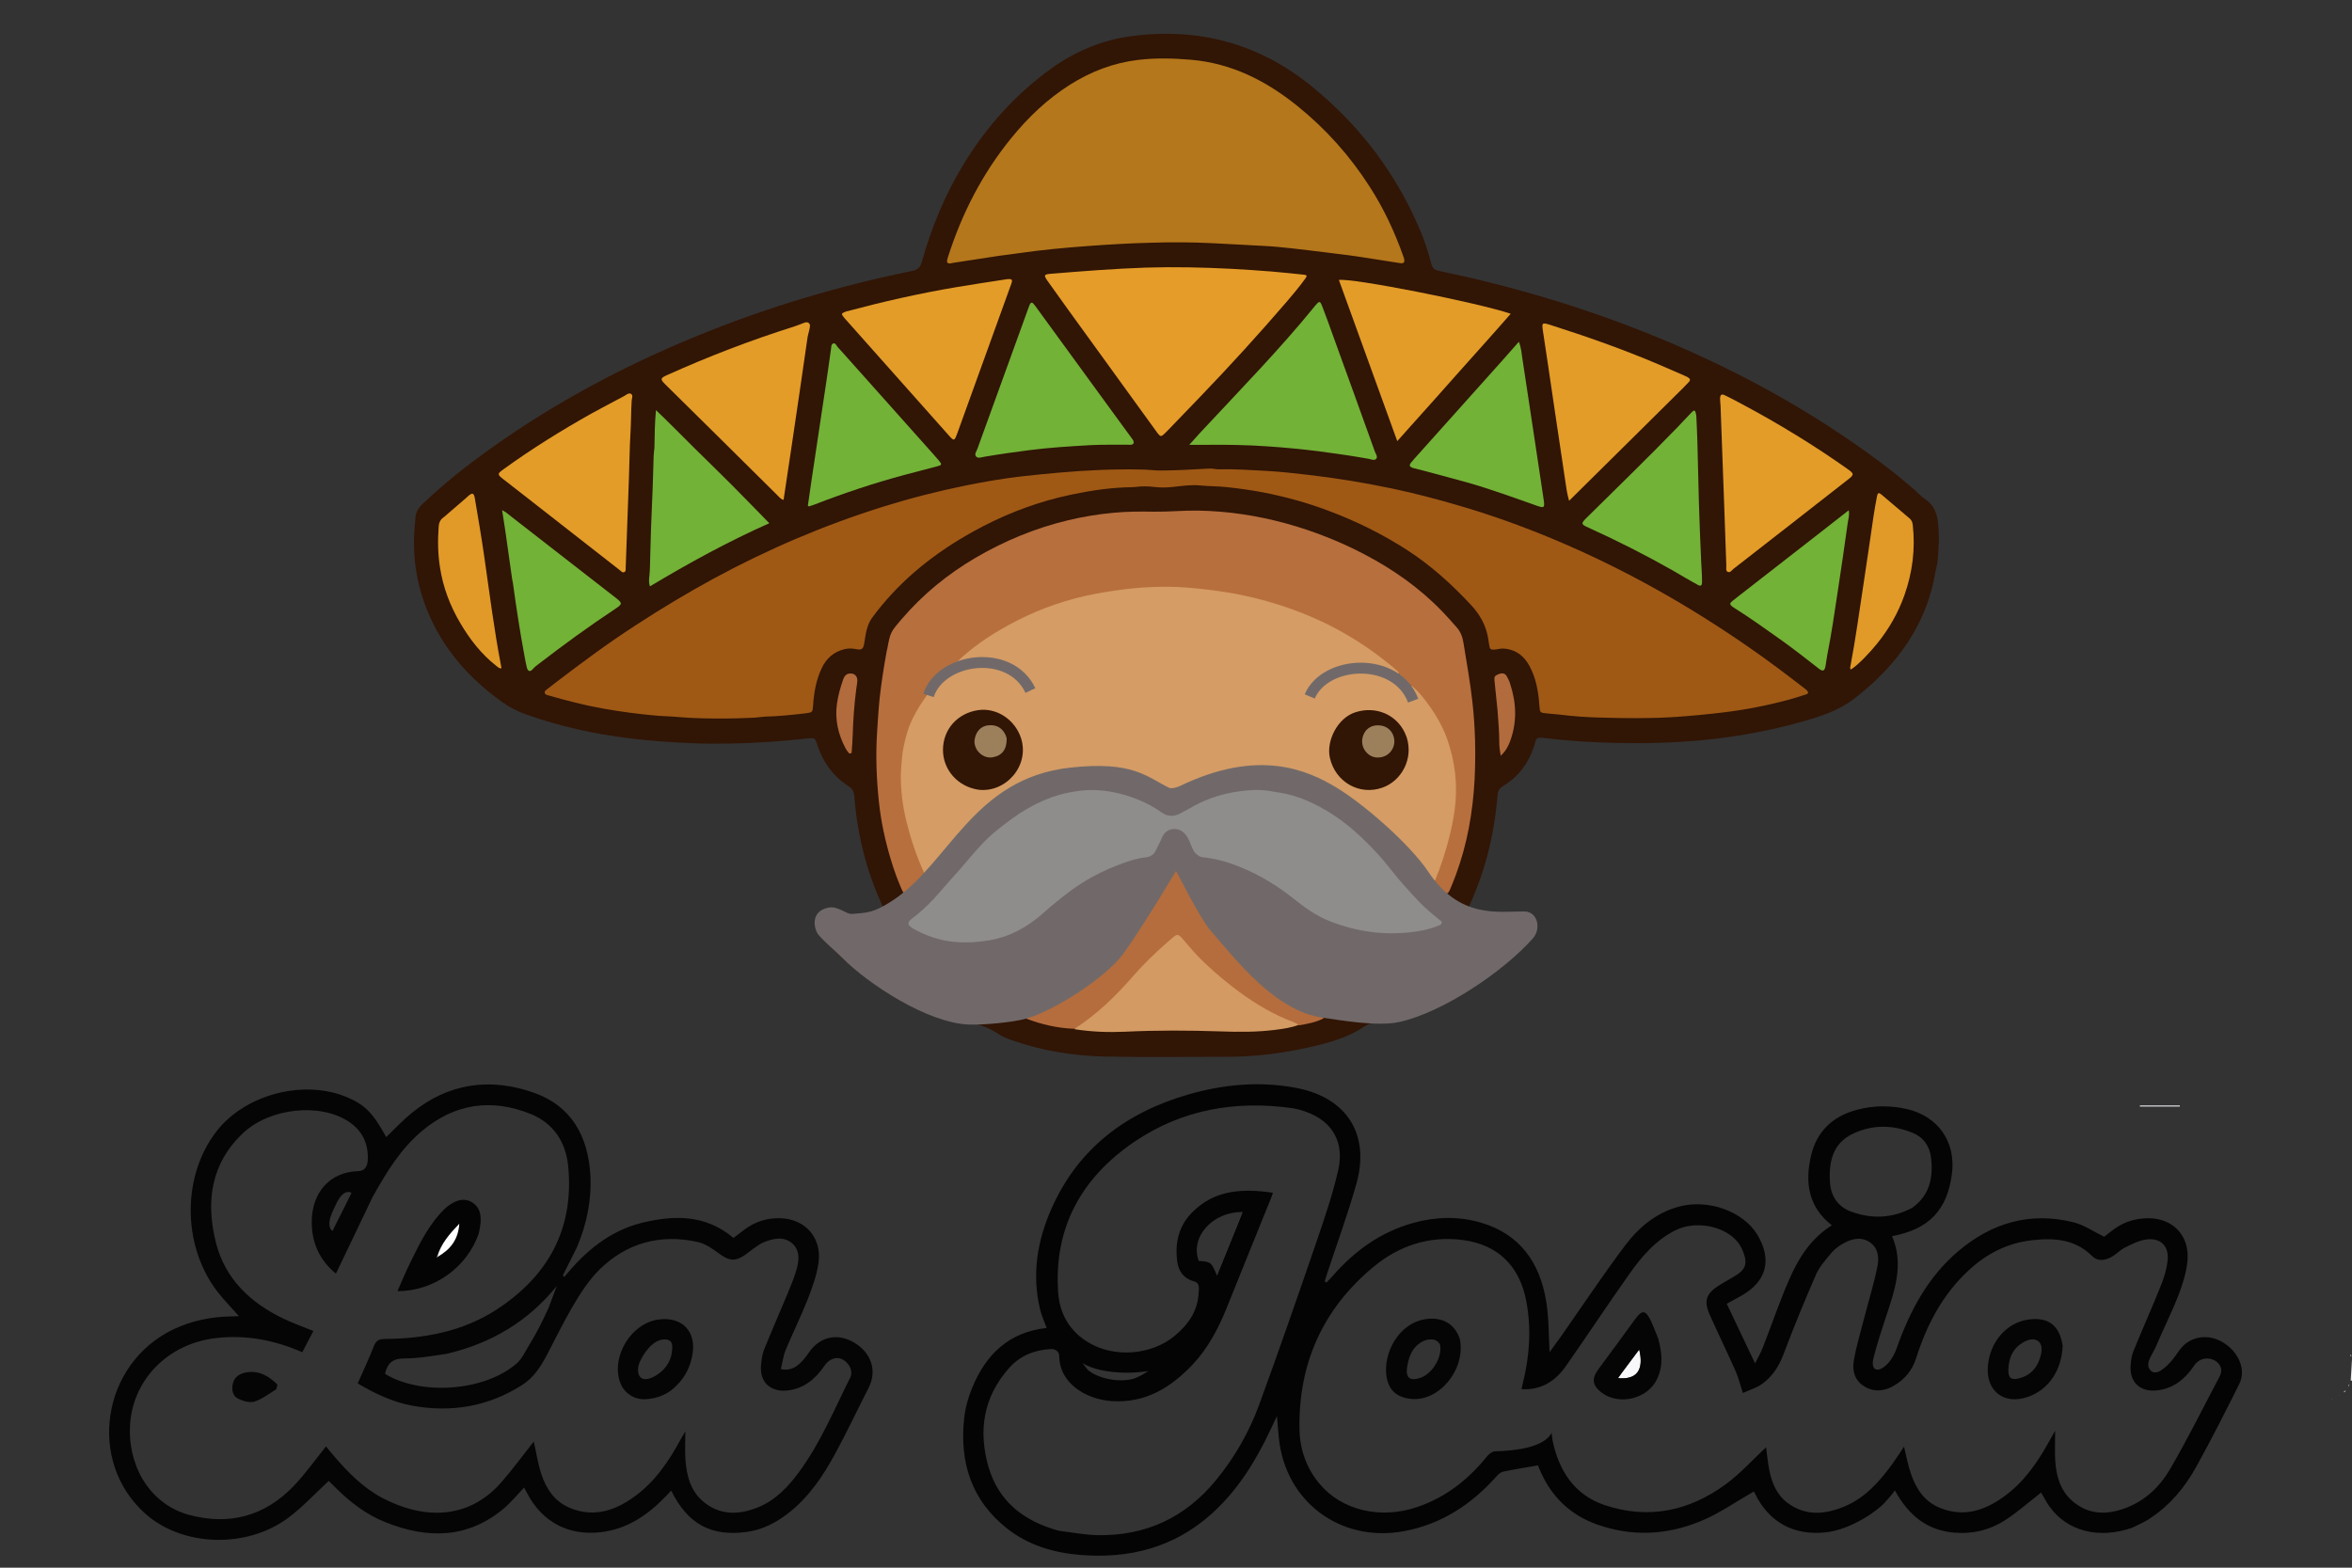 <svg xml:space="preserve" style="enable-background:new 0 0 216 144;" viewBox="0 0 216 144" height="144px" width="216px" y="0px" x="0px" xmlns:xlink="http://www.w3.org/1999/xlink" xmlns="http://www.w3.org/2000/svg" id="Layer_1" version="1.1">
<rect x="0" y="0" width="216" height="144" fill="#333333" stroke="none"/>
<style type="text/css">
	.st0{fill:#311505;}
	.st1{fill:#9F5915;}
	.st2{fill:#D59C65;}
	.st3{fill:#B4771B;}
	.st4{fill:#B76F3D;}
	.st5{fill:#E59C29;}
	.st6{fill:#72B237;}
	.st7{fill:#E39C28;}
	.st8{fill:#D39A63;}
	.st9{fill:#B56D3D;}
	.st10{fill:#72B236;}
	.st11{fill:#E19A27;}
	.st12{fill:#B26B3C;}
	.st13{fill:#9C805C;}
	.st14{fill:#716969;}
	.st15{fill:#8F8C8C;}
	.st16{fill:#D59C65;stroke:#716969;stroke-miterlimit:10;}
	.st17{fill:#F8F8FA;}
	.st18{fill:#FFFFFF;}
	.st19{fill:#040405;}
	.st20{fill:#050505;}
	.st21{fill:#EAEAF0;}
</style>
<g>
	<path d="M177.63,53.13c-0.58,2.87-1.85,5.36-3.68,7.56c-1.1,1.32-2.35,2.48-3.71,3.52c-1.16,0.88-2.49,1.4-3.87,1.82
		c-2.76,0.84-5.57,1.42-8.44,1.78c-2.54,0.32-5.1,0.45-7.65,0.45c-2.73,0-5.45-0.12-8.17-0.44c-1.15-0.14-0.95-0.1-1.25,0.79
		c-0.51,1.53-1.43,2.75-2.82,3.59c-0.32,0.2-0.48,0.43-0.51,0.82c-0.14,1.78-0.42,3.53-0.86,5.26c-0.4,1.58-0.93,3.11-1.59,4.59
		c-0.04,0.09-0.09,0.18-0.13,0.28c-0.14,0.35-0.13,0.38,0.23,0.51c1.3,0.47,2.63,0.55,3.98,0.31c0.29-0.05,0.57-0.08,0.86-0.06
		c0.72,0.06,1.14,0.7,0.94,1.39c-0.08,0.27-0.23,0.5-0.41,0.7c-1.75,1.94-3.66,3.69-5.89,5.05c-2.01,1.22-4.12,2.21-6.45,2.67
		c-0.62,0.12-1.25,0.17-1.88,0.23c-0.36,0.03-0.71,0.11-1.01,0.32c-1.48,1.02-3.16,1.48-4.88,1.88c-2.55,0.59-5.13,0.92-7.75,0.92
		c-3.72,0-7.43,0.05-11.15-0.02c-2.97-0.06-5.86-0.53-8.67-1.52c-0.4-0.14-0.8-0.31-1.15-0.54c-0.97-0.65-2.05-1.01-3.19-1.18
		c-3.09-0.44-5.83-1.7-8.35-3.51c-1.68-1.21-3.24-2.56-4.62-4.11c-0.16-0.18-0.32-0.36-0.44-0.56c-0.47-0.79,0.05-1.69,0.96-1.71
		c0.48-0.01,0.95,0.12,1.42,0.17c1.07,0.11,2.11-0.01,3.13-0.34c0.52-0.17,0.55-0.24,0.33-0.73c-0.95-2.08-1.62-4.24-2.05-6.48
		c-0.21-1.13-0.37-2.26-0.45-3.41c-0.03-0.39-0.17-0.68-0.5-0.89c-1.47-0.95-2.42-2.28-2.94-3.94c-0.15-0.49-0.22-0.54-0.74-0.48
		c-1.29,0.14-2.58,0.26-3.87,0.34c-2.26,0.14-4.53,0.2-6.8,0.11c-1.93-0.08-3.85-0.21-5.76-0.45c-3.26-0.4-6.45-1.09-9.54-2.2
		c-0.76-0.27-1.48-0.63-2.13-1.09c-3.1-2.2-5.54-4.96-6.97-8.53c-1.02-2.54-1.37-5.18-1.1-7.9c0.01-0.12,0.03-0.24,0.03-0.36
		c0-0.59,0.24-1.04,0.66-1.44c1.44-1.37,2.95-2.64,4.54-3.84c6.32-4.76,13.2-8.53,20.5-11.53c6.46-2.66,13.12-4.66,19.97-6.05
		c0.46-0.09,0.7-0.32,0.83-0.77c0.89-3.17,2.13-6.2,3.85-9.02c2.11-3.46,4.76-6.42,8.05-8.79c2.21-1.59,4.66-2.62,7.37-2.98
		c6.18-0.82,11.73,0.68,16.59,4.64c4.45,3.63,7.81,8.09,10.01,13.41c0.39,0.93,0.68,1.9,0.94,2.87c0.1,0.38,0.28,0.56,0.68,0.64
		c6.63,1.38,13.11,3.29,19.4,5.83c7.05,2.84,13.72,6.39,19.9,10.83c1.75,1.26,3.45,2.57,5.03,4.04c0.1,0.09,0.21,0.18,0.32,0.25
		c0.72,0.48,1.07,1.18,1.18,2.01c0.16,1.3,0.1,2.6-0.04,3.89C177.81,52.18,177.72,52.63,177.63,53.13z" class="st0"></path>
	<path d="M69.31,65.92C68.36,65.96,67.46,66,66.56,66c-1.43,0-2.86-0.01-4.28-0.14c-0.61-0.06-1.22-0.06-1.83-0.11
		c-1.73-0.15-3.44-0.37-5.15-0.68c-1.66-0.3-3.29-0.72-4.91-1.19c-0.02,0-0.03,0-0.05-0.01c-0.13-0.04-0.28-0.07-0.31-0.22
		c-0.04-0.16,0.09-0.25,0.2-0.33c0.3-0.23,0.59-0.46,0.89-0.69c2.37-1.81,4.77-3.59,7.28-5.21c2.33-1.52,4.71-2.95,7.15-4.28
		c4.98-2.7,10.16-4.91,15.56-6.6c2.5-0.78,5.04-1.43,7.61-1.95c1.68-0.34,3.37-0.63,5.08-0.83c1.16-0.13,2.33-0.25,3.5-0.35
		c2.53-0.22,5.06-0.34,7.6-0.28c0.6,0.01,1.19,0.1,1.78,0.09c1.46-0.01,2.93-0.1,4.39-0.18c0.31-0.02,0.6,0.08,0.91,0.07
		c1.42-0.04,2.83,0.07,4.24,0.14c1.29,0.07,2.57,0.21,3.86,0.36c2.62,0.3,5.22,0.73,7.8,1.27c2,0.42,3.97,0.94,5.93,1.51
		c3.02,0.87,5.96,1.93,8.86,3.14c3.27,1.37,6.46,2.93,9.56,4.67c2.86,1.6,5.63,3.35,8.32,5.21c1.8,1.24,3.54,2.56,5.26,3.89
		c0.05,0.04,0.11,0.08,0.15,0.14c0.13,0.15,0.13,0.27-0.09,0.34c-0.55,0.17-1.1,0.36-1.66,0.51c-1.96,0.52-3.94,0.91-5.95,1.15
		c-1.49,0.18-2.97,0.32-4.47,0.42c-2.3,0.15-4.6,0.12-6.9,0.05c-1.19-0.03-2.38-0.11-3.56-0.26c-0.42-0.05-0.85-0.07-1.27-0.12
		c-0.64-0.06-0.64-0.07-0.69-0.74c-0.09-1.27-0.3-2.51-0.92-3.64c-0.46-0.83-1.1-1.38-2.05-1.54c-0.26-0.04-0.51-0.05-0.76,0
		c-0.13,0.02-0.27,0.06-0.4,0.06c-0.35,0.01-0.41-0.03-0.47-0.38c-0.05-0.29-0.09-0.57-0.14-0.86c-0.22-1.09-0.76-2.02-1.5-2.82
		c-1.77-1.91-3.69-3.65-5.88-5.07c-2.27-1.47-4.68-2.66-7.21-3.61c-1.98-0.75-4.01-1.31-6.09-1.71c-1.1-0.21-2.21-0.36-3.33-0.48
		c-0.8-0.08-1.6-0.07-2.39-0.15c-0.85-0.08-1.7,0.05-2.54,0.14c-0.56,0.06-1.13,0.07-1.68,0c-0.58-0.07-1.15-0.08-1.73,0
		c-0.1,0.01-0.2,0.02-0.31,0.02c-1.9,0.02-3.76,0.3-5.61,0.69c-2.82,0.59-5.5,1.57-8.06,2.89c-2.28,1.18-4.42,2.57-6.37,4.26
		c-1.42,1.24-2.7,2.61-3.82,4.13c-0.35,0.48-0.52,1.04-0.62,1.61c-0.05,0.27-0.08,0.54-0.13,0.81c-0.09,0.47-0.24,0.59-0.71,0.49
		c-0.36-0.07-0.7-0.09-1.06-0.01c-1,0.24-1.7,0.84-2.13,1.76c-0.51,1.08-0.71,2.24-0.79,3.42c-0.04,0.62-0.06,0.64-0.67,0.72
		c-1.27,0.15-2.54,0.28-3.81,0.31C69.9,65.85,69.63,65.9,69.31,65.92z" class="st1"></path>
	<path d="M131.78,80.94c-0.55-0.39-0.98-0.88-1.39-1.38c-1.22-1.47-2.46-2.93-3.87-4.24c-1.83-1.71-3.86-3.1-6.21-3.97
		c-1.78-0.66-3.62-0.98-5.51-0.87c-2.05,0.12-3.99,0.68-5.84,1.56c-0.14,0.07-0.29,0.12-0.41,0.2c-0.57,0.4-1.09,0.33-1.7-0.01
		c-2-1.11-4.14-1.74-6.44-1.77c-2.41-0.03-4.64,0.65-6.75,1.78c-2.18,1.17-4.01,2.76-5.69,4.56c-0.92,0.99-1.78,2.02-2.66,3.05
		c-0.11,0.13-0.23,0.25-0.39,0.38c-0.28-0.1-0.35-0.34-0.44-0.55c-0.8-1.95-1.46-3.95-1.74-6.05c-0.36-2.8-0.17-5.54,1.16-8.1
		c0.32-0.62,0.7-1.21,1.2-1.76c0.54,0.15,0.82-0.17,1.15-0.48c1.96-1.8,5.71-2.15,7.73-0.17c0.17,0.17,0.36,0.32,0.57,0.1
		c0.2-0.21-0.02-0.38-0.15-0.52c-0.9-0.97-2.07-1.36-3.34-1.46c-1.25-0.09-2.49,0.01-3.65,0.57c-0.14,0.07-0.29,0.12-0.47,0.03
		c-0.15-0.32,0.09-0.46,0.25-0.62c2.73-2.62,5.92-4.49,9.46-5.75c2.18-0.78,4.43-1.25,6.73-1.48c1.07-0.11,2.13-0.21,3.21-0.22
		c3.36-0.03,6.66,0.44,9.89,1.35c4.07,1.15,7.78,3.01,11.07,5.69c0.36,0.29,0.81,0.52,0.96,1.05c-0.18,0.19-0.33,0.06-0.48,0
		c-2.5-1.06-4.88-0.86-7.13,0.68c-0.27,0.18-0.5,0.42-0.7,0.67c-0.13,0.16-0.27,0.34-0.05,0.53c0.2,0.17,0.34,0.02,0.48-0.12
		c1.3-1.36,2.94-1.89,4.77-1.81c1.23,0.05,2.39,0.37,3.29,1.32c0.32,0.33,0.43,0.3,0.91-0.16c0.29-0.03,0.43,0.16,0.58,0.32
		c1.95,2.12,3.19,4.57,3.56,7.46c0.33,2.57-0.12,5.04-0.86,7.48c-0.22,0.74-0.46,1.47-0.75,2.18
		C132.05,80.59,132,80.79,131.78,80.94z" class="st2"></path>
	<path d="M91.73,23.5c-1.44,0.22-2.84,0.44-4.23,0.65c-0.08,0.01-0.17,0.05-0.25,0.05c-0.23,0.01-0.31-0.09-0.27-0.31
		c0.02-0.08,0.05-0.16,0.07-0.25c1.28-4.02,3.17-7.71,5.84-10.98c1.54-1.89,3.29-3.56,5.36-4.87c1.93-1.22,4.01-2.02,6.29-2.29
		c1.61-0.19,3.22-0.15,4.84-0.01c3.72,0.32,6.88,1.92,9.75,4.23c2.63,2.12,4.85,4.6,6.67,7.45c1.28,1.99,2.28,4.12,3.07,6.36
		c0.03,0.08,0.06,0.16,0.08,0.24c0.07,0.33-0.03,0.45-0.37,0.4c-0.88-0.13-1.75-0.27-2.62-0.41c-1.41-0.23-2.83-0.42-4.25-0.58
		c-1.03-0.12-2.06-0.26-3.09-0.37c-0.85-0.09-1.69-0.18-2.54-0.22c-1.56-0.08-3.13-0.17-4.69-0.25c-1.94-0.1-3.89-0.1-5.83-0.04
		c-1.89,0.05-3.78,0.16-5.66,0.3c-2.17,0.16-4.34,0.36-6.5,0.68C92.86,23.36,92.32,23.42,91.73,23.5z" class="st3"></path>
	<path d="M128.51,61.97c-0.03-0.18-0.1-0.27-0.19-0.35c-1.51-1.3-3.13-2.46-4.86-3.45c-1.85-1.06-3.81-1.9-5.83-2.56
		c-1.61-0.52-3.26-0.93-4.94-1.2c-1.19-0.19-2.38-0.33-3.58-0.43c-1.16-0.1-2.31-0.1-3.47-0.05c-0.94,0.04-1.89,0.13-2.83,0.26
		c-1.06,0.14-2.11,0.32-3.15,0.55c-2.49,0.56-4.85,1.47-7.08,2.7c-1.76,0.97-3.43,2.09-4.86,3.52c-0.26,0.26-0.64,0.41-0.79,0.85
		c-0.02,0.09-0.03,0.11-0.07,0.16c-0.44,0.39-0.92,0.69-1.3,1.11c-0.16,0.18-0.3,0.37-0.35,0.65c-0.81,1.14-1.54,2.3-1.92,3.63
		c-0.23,0.8-0.42,1.61-0.47,2.45c-0.03,0.42-0.08,0.84-0.09,1.27c-0.02,1.49,0.16,2.95,0.52,4.4c0.4,1.61,0.92,3.18,1.63,4.72
		c-0.39,0.66-0.96,1.14-1.45,1.68c-0.27,0.29-0.42,0.25-0.6-0.14c-0.4-0.91-0.74-1.84-1.02-2.79c-0.52-1.72-0.9-3.48-1.09-5.26
		c-0.23-2.14-0.31-4.29-0.17-6.45c0.07-1.06,0.13-2.12,0.24-3.17c0.16-1.44,0.39-2.88,0.65-4.3c0.01-0.05,0.03-0.1,0.04-0.15
		c0.29-1.56,0.3-1.56,1.35-2.78c1.93-2.25,4.2-4.1,6.75-5.6c2.67-1.56,5.49-2.73,8.5-3.45c1.37-0.33,2.77-0.56,4.18-0.69
		c1.24-0.12,2.48-0.12,3.73-0.1c1.35,0.02,2.69-0.12,4.04-0.1c2.76,0.05,5.46,0.46,8.11,1.19c2.49,0.69,4.88,1.63,7.17,2.83
		c2.63,1.38,5.04,3.07,7.11,5.21c0.47,0.49,0.93,1,1.38,1.52c0.35,0.4,0.52,0.89,0.6,1.4c0.29,1.8,0.62,3.6,0.82,5.42
		c0.27,2.39,0.32,4.78,0.2,7.17c-0.16,2.96-0.67,5.87-1.7,8.67c-0.17,0.46-0.35,0.93-0.55,1.38c-0.21,0.47-0.31,0.49-0.69,0.11
		c-0.25-0.25-0.53-0.48-0.73-0.82c0.61-1.48,1.09-2.97,1.45-4.5c0.22-0.93,0.39-1.87,0.47-2.81c0.07-0.88,0.06-1.77-0.04-2.66
		c-0.12-1.08-0.37-2.11-0.73-3.13c-0.49-1.39-1.26-2.6-2.16-3.75c-0.33-0.42-0.67-0.81-1.14-1.17c-0.09-0.02-0.11-0.02-0.16-0.04
		c-0.28-0.18-0.47-0.39-0.68-0.64c-0.03-0.04-0.04-0.06-0.09-0.13C128.6,62.07,128.58,62.05,128.51,61.97z" class="st4"></path>
	<path d="M98.17,28.55c-0.68-0.95-1.34-1.86-1.99-2.78c-0.34-0.49-0.3-0.57,0.3-0.62c2.92-0.24,5.84-0.47,8.77-0.57
		c2.61-0.08,5.21-0.02,7.81,0.11c1.24,0.07,2.48,0.15,3.72,0.25c0.98,0.08,1.97,0.19,2.95,0.29c0.3,0.03,0.33,0.1,0.15,0.35
		c-0.53,0.74-1.11,1.43-1.7,2.12c-2.58,3-5.25,5.93-8,8.79c-0.96,1-1.92,1.99-2.88,2.99c-0.12,0.12-0.24,0.25-0.36,0.36
		c-0.3,0.29-0.37,0.28-0.64-0.06c-0.06-0.08-0.12-0.17-0.18-0.25C103.48,35.89,100.84,32.24,98.17,28.55z" class="st5"></path>
	<path d="M122.47,30.97c1.28,3.53,2.54,7.01,3.79,10.5c0.08,0.22,0.29,0.48,0.13,0.67c-0.18,0.2-0.48,0.04-0.72,0
		c-1.48-0.26-2.96-0.48-4.44-0.67c-1.6-0.21-3.22-0.36-4.83-0.47c-1.87-0.13-3.75-0.16-5.62-0.14c-0.49,0.01-0.97,0-1.56,0
		c0.37-0.41,0.67-0.75,0.97-1.08c1.84-1.97,3.7-3.93,5.53-5.91c1.69-1.83,3.35-3.69,4.93-5.63c0.56-0.68,0.57-0.68,0.87,0.14
		C121.85,29.22,122.15,30.08,122.47,30.97z" class="st6"></path>
	<path d="M77.71,28.61c3.38-0.9,6.75-1.67,10.16-2.24c1.48-0.25,2.96-0.47,4.44-0.7c0.08-0.01,0.17-0.03,0.25-0.03
		c0.39-0.03,0.45,0.06,0.31,0.44c-1.64,4.55-3.29,9.1-4.93,13.65c-0.3,0.82-0.31,0.83-0.89,0.17c-3.16-3.55-6.32-7.1-9.47-10.65
		c-0.03-0.04-0.07-0.08-0.1-0.12C77.24,28.82,77.25,28.79,77.71,28.61z" class="st7"></path>
	<path d="M129.49,39.21c-0.38,0.43-0.74,0.83-1.17,1.31c-1.81-4.99-3.58-9.89-5.36-14.8c1.12-0.22,12.66,2.05,15.78,3.1
		c-1.54,1.77-3.09,3.48-4.63,5.21C132.59,35.75,131.05,37.47,129.49,39.21z" class="st7"></path>
	<path d="M74.17,30.94c-0.24,1.62-0.46,3.19-0.69,4.76c-0.26,1.74-0.51,3.48-0.77,5.22c-0.25,1.65-0.5,3.31-0.75,5
		c-0.28-0.08-0.42-0.28-0.58-0.44c-1.82-1.8-3.64-3.6-5.46-5.41c-1.6-1.58-3.21-3.17-4.81-4.75c-0.5-0.5-0.48-0.58,0.16-0.87
		c3.8-1.71,7.67-3.2,11.64-4.45c0.28-0.09,0.54-0.2,0.81-0.3c0.18-0.07,0.37-0.16,0.54-0.04c0.2,0.15,0.11,0.38,0.08,0.57
		C74.29,30.47,74.23,30.68,74.17,30.94z" class="st7"></path>
	<path d="M150.51,39.66c-2.13,2.11-4.24,4.19-6.41,6.34c-0.2-0.69-0.27-1.29-0.36-1.89c-0.55-3.63-1.08-7.26-1.62-10.9
		c-0.14-0.93-0.28-1.86-0.42-2.79c-0.12-0.78-0.08-0.81,0.66-0.58c3.36,1.07,6.68,2.24,9.93,3.62c0.81,0.35,1.62,0.71,2.44,1.06
		c0.08,0.03,0.16,0.07,0.23,0.11c0.29,0.17,0.32,0.27,0.09,0.51c-0.36,0.39-0.74,0.76-1.12,1.13
		C152.79,37.41,151.66,38.52,150.51,39.66z" class="st7"></path>
	<path d="M54.36,37.96c1.01-0.54,1.98-1.07,2.96-1.58c0.2-0.11,0.43-0.34,0.65-0.19c0.19,0.13,0.05,0.41,0.04,0.63
		c-0.06,0.99-0.05,1.98-0.11,2.97c-0.08,1.37-0.09,2.73-0.14,4.1c-0.1,2.77-0.2,5.53-0.3,8.3c0,0.14,0.02,0.3-0.13,0.36
		c-0.17,0.08-0.28-0.08-0.4-0.17c-2.84-2.21-5.67-4.43-8.51-6.65c-0.74-0.58-1.48-1.15-2.22-1.73c-0.11-0.08-0.21-0.17-0.31-0.27
		c-0.12-0.12-0.11-0.25,0.01-0.36c0.11-0.1,0.24-0.19,0.36-0.28C48.84,41.22,51.55,39.54,54.36,37.96z" class="st7"></path>
	<path d="M164.97,39.98c1.62,0.99,3.17,2.02,4.69,3.09c0.64,0.45,0.64,0.53,0,1.02c-3.48,2.72-6.97,5.45-10.46,8.16
		c-0.16,0.13-0.32,0.4-0.55,0.27c-0.18-0.1-0.1-0.38-0.11-0.57c-0.07-1.9-0.14-3.8-0.2-5.69c-0.11-2.99-0.22-5.98-0.33-8.98
		c-0.01-0.24-0.05-0.48-0.04-0.72c0.02-0.32,0.14-0.39,0.44-0.25c0.52,0.25,1.04,0.52,1.55,0.8
		C161.65,38.01,163.31,38.96,164.97,39.98z" class="st7"></path>
	<path d="M95.4,28.55c2.31,3.16,4.59,6.3,6.87,9.43c0.55,0.76,1.11,1.51,1.66,2.27c0.06,0.08,0.13,0.16,0.16,0.26
		c0.07,0.18,0,0.3-0.19,0.34c-0.1,0.02-0.2,0-0.31,0c-1.16,0.01-2.32-0.02-3.48,0.04c-1.87,0.11-3.74,0.22-5.59,0.46
		c-1.38,0.18-2.76,0.37-4.14,0.61c-0.24,0.04-0.55,0.17-0.73-0.02c-0.2-0.22,0.03-0.48,0.11-0.71c1.02-2.84,2.06-5.69,3.09-8.53
		c0.55-1.51,1.09-3.02,1.64-4.53c0.03-0.08,0.06-0.16,0.1-0.24c0.09-0.17,0.21-0.16,0.32-0.03C95.09,28.1,95.23,28.32,95.4,28.55z" class="st6"></path>
	<path d="M137.91,33.18c0.53-0.6,1.04-1.17,1.58-1.79c0.22,0.57,0.25,1.1,0.33,1.61c0.38,2.46,0.75,4.93,1.12,7.39
		c0.27,1.82,0.55,3.65,0.82,5.47c0.12,0.8,0.07,0.84-0.69,0.57c-2.1-0.74-4.2-1.51-6.35-2.12c-1.57-0.44-3.16-0.85-4.73-1.27
		c-0.08-0.02-0.17-0.03-0.25-0.06c-0.3-0.11-0.35-0.25-0.15-0.49c0.22-0.28,0.47-0.54,0.71-0.81
		C132.83,38.86,135.36,36.03,137.91,33.18z" class="st6"></path>
	<path d="M77.67,32.7c2.55,2.86,5.07,5.68,7.59,8.51c0.32,0.36,0.64,0.71,0.95,1.08c0.32,0.38,0.3,0.43-0.17,0.55
		c-1,0.26-2.01,0.52-3.01,0.79c-2.78,0.75-5.51,1.66-8.19,2.7c-0.17,0.07-0.35,0.12-0.53,0.18c-0.02,0.01-0.06-0.02-0.12-0.05
		c0.1-0.71,0.2-1.43,0.31-2.15c0.23-1.54,0.46-3.07,0.69-4.61c0.22-1.48,0.45-2.97,0.67-4.45c0.16-1.05,0.3-2.09,0.45-3.14
		c0.03-0.2,0.01-0.47,0.18-0.55c0.24-0.11,0.32,0.19,0.45,0.33C77.17,32.13,77.4,32.41,77.67,32.7z" class="st6"></path>
	<path d="M153.62,52.4c-2.54-1.44-5.11-2.74-7.74-3.93c-0.7-0.32-0.71-0.38-0.15-0.93c2.78-2.75,5.59-5.47,8.31-8.28
		c0.45-0.47,0.89-0.95,1.34-1.41c0.21-0.21,0.29-0.18,0.36,0.11c0.03,0.11,0.05,0.24,0.05,0.35c0.03,0.73,0.07,1.47,0.09,2.2
		c0.05,1.86,0.09,3.73,0.14,5.59c0.06,1.83,0.12,3.66,0.21,5.48c0.03,0.61,0.08,1.23,0.08,1.84c0,0.4-0.11,0.47-0.45,0.27
		C155.12,53.29,154.39,52.85,153.62,52.4z" class="st6"></path>
	<path d="M60.1,41.14c0.02-1.16,0.03-2.27,0.14-3.47c1.21,1.15,2.33,2.3,3.47,3.43c1.17,1.15,2.34,2.29,3.5,3.45
		c1.14,1.15,2.27,2.31,3.44,3.51c-3.77,1.68-7.38,3.65-10.96,5.8c-0.13-0.37-0.08-0.69-0.05-0.99c0.03-0.27,0.04-0.54,0.05-0.82
		c0.05-1.52,0.07-3.04,0.14-4.56c0.08-1.88,0.16-3.76,0.2-5.63C60.04,41.63,60.07,41.41,60.1,41.14z" class="st6"></path>
	<path d="M119.27,94.14c-0.69,0.26-1.4,0.36-2.1,0.45c-1.69,0.22-3.39,0.21-5.09,0.15c-2.92-0.1-5.85-0.11-8.78,0.03
		c-1.53,0.07-3.06,0.01-4.61-0.23c0.02-0.21,0.17-0.29,0.31-0.39c1.32-0.92,2.55-1.95,3.65-3.13c0.99-1.06,1.94-2.16,2.97-3.18
		c0.63-0.63,1.31-1.19,1.99-1.77c0.47-0.4,0.72-0.38,1.12,0.09c0.64,0.78,1.3,1.54,2.04,2.23c2.35,2.2,4.87,4.13,7.89,5.32
		C118.88,93.79,119.13,93.87,119.27,94.14z" class="st8"></path>
	<path d="M119.3,94.18c-0.36-0.29-0.76-0.39-1.13-0.54c-1.78-0.75-3.4-1.78-4.93-2.96c-1.23-0.95-2.39-1.96-3.46-3.09
		c-0.38-0.41-0.73-0.85-1.1-1.27c-0.06-0.06-0.11-0.13-0.17-0.19c-0.3-0.32-0.44-0.33-0.77-0.04c-0.2,0.18-0.42,0.35-0.62,0.53
		c-1.07,0.95-2.1,1.94-3.04,3.02c-1.59,1.83-3.32,3.52-5.4,4.86c-1.56-0.05-3.03-0.4-4.45-0.94c0.05-0.2,0.21-0.19,0.33-0.23
		c2.94-1,5.4-2.73,7.51-4.98c1.92-2.05,3.52-4.35,4.91-6.8c0.24-0.42,0.46-0.84,0.69-1.26c0.07-0.13,0.12-0.28,0.3-0.38
		c0.38,0.5,0.64,1.08,0.94,1.62c1.4,2.48,3,4.81,4.96,6.88c1.68,1.78,3.57,3.28,5.8,4.3c0.47,0.21,0.95,0.38,1.42,0.56
		c0.15,0.06,0.34,0.06,0.47,0.27C120.87,93.9,120.11,94.04,119.3,94.18z" class="st9"></path>
	<path d="M167.07,48.99c0.9-0.7,1.77-1.39,2.71-2.12c0.09,0.45-0.04,0.81-0.09,1.16c-0.28,2.06-0.59,4.12-0.9,6.18
		c-0.3,1.98-0.58,3.95-0.97,5.91c-0.07,0.33-0.1,0.67-0.16,1.01c-0.09,0.52-0.25,0.59-0.66,0.26c-1.1-0.86-2.2-1.72-3.34-2.54
		c-1.44-1.03-2.89-2.06-4.39-3.01c-0.06-0.04-0.12-0.07-0.17-0.11c-0.26-0.21-0.27-0.31-0.01-0.52c0.42-0.34,0.86-0.67,1.29-1.01
		C162.6,52.47,164.82,50.74,167.07,48.99z" class="st10"></path>
	<path d="M47.03,53.17c-0.2-1.4-0.39-2.75-0.58-4.1c-0.1-0.72-0.22-1.44-0.34-2.21c0.34,0.16,0.58,0.38,0.83,0.58
		c3.19,2.48,6.38,4.97,9.58,7.45c0.66,0.51,0.66,0.59-0.02,1.04c-2.4,1.59-4.74,3.29-7.02,5.05c-0.19,0.14-0.38,0.28-0.54,0.47
		c-0.24,0.29-0.46,0.24-0.56-0.14c-0.09-0.36-0.15-0.74-0.22-1.1c-0.41-2.2-0.75-4.41-1.05-6.63
		C47.09,53.45,47.06,53.33,47.03,53.17z" class="st10"></path>
	<path d="M172.37,59.14c-0.66,0.82-1.76,1.98-2.4,2.36c-0.09-0.1-0.05-0.22-0.03-0.33c0.47-2.45,0.8-4.92,1.18-7.39
		c0.33-2.15,0.63-4.29,0.95-6.44c0.09-0.59,0.2-1.18,0.31-1.77c0.06-0.31,0.16-0.35,0.41-0.14c0.86,0.72,1.72,1.46,2.58,2.19
		c0.18,0.15,0.26,0.34,0.29,0.58c0.25,2.21-0.02,4.37-0.76,6.46C174.32,56.3,173.48,57.77,172.37,59.14z" class="st11"></path>
	<path d="M41.08,47.23c0.61-0.52,1.19-1.03,1.77-1.53c0.05-0.04,0.1-0.09,0.15-0.14c0.39-0.33,0.52-0.29,0.61,0.23
		c0.29,1.7,0.58,3.4,0.83,5.11c0.5,3.43,0.92,6.87,1.58,10.28c0.01,0.07,0.05,0.13,0,0.22c-0.19,0-0.32-0.15-0.46-0.25
		c-1.36-1.07-2.4-2.41-3.28-3.9c-0.94-1.59-1.59-3.29-1.87-5.12c-0.2-1.26-0.22-2.52-0.12-3.79c0.02-0.32,0.14-0.59,0.41-0.79
		C40.83,47.46,40.94,47.35,41.08,47.23z" class="st11"></path>
	<path d="M137.53,65.27c-0.1-0.95-0.19-1.84-0.28-2.74c-0.04-0.37,0.02-0.47,0.38-0.61c0.35-0.13,0.58-0.08,0.75,0.2
		c0.13,0.22,0.24,0.46,0.31,0.7c0.57,1.74,0.64,3.48,0.01,5.22c-0.18,0.5-0.42,0.96-0.88,1.38c-0.07-0.42-0.13-0.77-0.13-1.14
		C137.69,67.29,137.61,66.3,137.53,65.27z" class="st12"></path>
	<path d="M78.64,63.26c-0.19,1.45-0.29,2.86-0.33,4.28c-0.01,0.49-0.06,0.99-0.09,1.48c-0.01,0.09-0.01,0.18-0.12,0.19
		c-0.07,0.01-0.14-0.02-0.18-0.08c-0.09-0.12-0.19-0.24-0.26-0.38c-0.68-1.28-1-2.63-0.8-4.09c0.11-0.78,0.32-1.53,0.58-2.27
		c0.1-0.27,0.26-0.49,0.57-0.52c0.48-0.05,0.77,0.25,0.72,0.75C78.72,62.81,78.67,63.01,78.64,63.26z" class="st12"></path>
	<path d="M129.18,67.71c0.66,2.04-0.52,4.03-2.2,4.63c-2.14,0.77-4.35-0.51-4.85-2.74c-0.34-1.52,0.68-3.65,2.36-4.18
		c1.83-0.58,3.71,0.18,4.52,1.88C129.06,67.42,129.11,67.55,129.18,67.71z" class="st0"></path>
	<path d="M89.86,72.54c-1.9-0.28-3.27-1.84-3.26-3.67c0.01-1.88,1.33-3.36,3.23-3.64c1.71-0.25,3.39,0.88,3.94,2.58
		C94.58,70.36,92.35,72.84,89.86,72.54z" class="st0"></path>
	<path d="M128.67,62.01c-0.04,0.01-0.1-0.01-0.18-0.05C128.53,61.94,128.59,61.96,128.67,62.01z" class="st2"></path>
	<path d="M129.59,62.93c-0.02,0.01-0.05-0.01-0.1-0.05C129.5,62.87,129.54,62.88,129.59,62.93z" class="st2"></path>
	<path d="M128.77,62.12c-0.02,0-0.05-0.02-0.09-0.07C128.71,62.05,128.74,62.07,128.77,62.12z" class="st2"></path>
	<path d="M86.91,61.83c0,0.02-0.01,0.05-0.06,0.08C86.84,61.88,86.86,61.86,86.91,61.83z" class="st2"></path>
	<path d="M125.49,67.05c0.35-0.35,0.75-0.45,1.19-0.42c0.74,0.04,1.29,0.57,1.37,1.33c0.07,0.72-0.41,1.4-1.1,1.57
		c-0.62,0.15-1.15-0.02-1.54-0.51c-0.4-0.51-0.42-1.21-0.07-1.77C125.38,67.18,125.43,67.13,125.49,67.05z" class="st13"></path>
	<path d="M92.45,67.83c0.02,1-0.42,1.58-1.28,1.73c-0.92,0.17-1.81-0.72-1.66-1.65c0.12-0.72,0.57-1.2,1.2-1.28
		c0.8-0.1,1.37,0.23,1.67,0.96C92.4,67.66,92.42,67.73,92.45,67.83z" class="st13"></path>
	<path d="M107.34,72.35c-2.05-1.01-3.3-2.47-9.06-1.84c-8.94,0.99-11.09,8.82-16.37,12.25
		c-1.68,1.09-2.27,1.08-3.66,1.19c-0.55,0.04-1.29-0.76-2.17-0.58c-1.77,0.36-1.26,2.05-0.95,2.45c0.48,0.61,1.68,1.62,2.22,2.17
		c2.41,2.42,7.85,5.98,11.63,6.12c1.27,0.05,3.98-0.19,5.25-0.54c2.65-0.74,7.35-3.81,8.92-5.95c1.65-2.25,4.86-7.63,4.86-7.63
		s2.2,4.41,3.22,5.56c2.17,2.47,5.83,7.32,10.23,7.93c1.72,0.24,5.08,0.84,7.08,0.39c4.02-0.91,9.53-4.62,12.25-7.69
		c0.76-0.87,0.43-2.46-0.81-2.46c-2.47,0-5.94,0.66-8.8-3.63c-1.68-2.52-5.92-6.24-8.53-7.8c-2.59-1.54-7.07-3.57-14.27-0.1
		C108.12,72.31,107.61,72.48,107.34,72.35z" class="st14"></path>
	<path d="M110.01,78.56c-0.44-0.3-0.55-0.77-0.73-1.19c-0.14-0.32-0.28-0.62-0.54-0.86c-0.65-0.62-1.68-0.43-2.02,0.41
		c-0.17,0.41-0.38,0.8-0.58,1.2c-0.18,0.38-0.47,0.58-0.91,0.63c-0.95,0.11-1.85,0.43-2.74,0.78c-1.49,0.59-2.9,1.35-4.19,2.31
		c-0.86,0.64-1.69,1.31-2.49,2.03c-1.41,1.25-2.99,2.15-4.88,2.49c-1.05,0.19-2.1,0.25-3.15,0.17c-1.38-0.11-2.69-0.54-3.91-1.23
		c-0.57-0.33-0.58-0.58-0.06-0.97c0.99-0.74,1.84-1.61,2.64-2.55c0.55-0.65,1.13-1.27,1.69-1.91c0.66-0.76,1.29-1.53,1.98-2.27
		c0.45-0.49,0.94-0.94,1.46-1.36c0.86-0.69,1.74-1.36,2.7-1.92c1.25-0.72,2.56-1.27,3.98-1.54c0.75-0.14,1.51-0.24,2.27-0.21
		c1.3,0.05,2.55,0.32,3.77,0.79c0.83,0.32,1.62,0.72,2.34,1.24c0.55,0.4,1.13,0.44,1.73,0.13c0.44-0.23,0.87-0.47,1.3-0.71
		c1.27-0.69,2.63-1.12,4.05-1.32c0.93-0.13,1.88-0.21,2.84-0.05c0.72,0.12,1.44,0.22,2.14,0.42c1.15,0.33,2.22,0.85,3.24,1.46
		c1.73,1.04,3.18,2.39,4.54,3.86c0.67,0.72,1.26,1.52,1.89,2.27c0.25,0.3,0.51,0.59,0.77,0.88c0.38,0.43,0.78,0.86,1.18,1.28
		c0.63,0.67,1.35,1.24,2.09,1.84c0.01,0.31-0.23,0.33-0.4,0.4c-0.76,0.32-1.57,0.46-2.38,0.56c-2.61,0.31-5.13-0.06-7.57-1.03
		c-1.2-0.48-2.24-1.23-3.24-2.03c-1.83-1.46-3.84-2.61-6.07-3.34c-0.68-0.22-1.39-0.36-2.1-0.46
		C110.42,78.75,110.21,78.73,110.01,78.56z" class="st15"></path>
	<path d="M85.27,63.88c1.12-3.48,7.51-4.38,9.36-0.45" class="st16"></path>
	<path d="M120.28,63.97c1.44-3.37,7.98-3.69,9.5,0.39" class="st16"></path>
</g>
<g>
	<path d="M114.13,111.32c-0.13,0.31-0.24,0.6-0.37,0.94c-0.67,1.66-1.32,3.27-1.99,4.91" class="st17"></path>
	<path d="M150.54,123.96c0.45,1.88-0.21,2.79-1.95,2.63" class="st17"></path>
	<path d="M51.44,117.4c0.11-0.13,0.19-0.19,0.27-0.26" class="st18"></path>
	<path d="M99.91,125.84c0.86,0.74,2.68,1.16,4.04,0.84c0.56-0.13,1.08-0.47,1.51-0.75c-2.08,0.35-4.67,0.13-6.05-0.72
		 M142.59,132.35c0.56,2.66,1.95,4.95,4.75,5.89c4.02,1.36,7.77,0.57,11.14-1.9c1.37-1,2.52-2.3,3.71-3.4
		c0.09,0.63,0.15,1.4,0.31,2.16c0.24,1.15,0.68,2.21,1.65,2.94c1.66,1.24,3.45,1.08,5.23,0.34c1.92-0.8,3.24-2.3,4.43-3.94
		c0.37-0.51,0.7-1.04,1.05-1.56c0.22,0.89,0.37,1.76,0.66,2.57c0.48,1.36,1.26,2.51,2.67,3.07c2.18,0.87,4.1,0.22,5.87-1.07
		c1.75-1.27,2.97-2.99,4.01-4.85c0.19-0.34,0.39-0.68,0.67-1.18c0,1.08-0.05,1.94,0.01,2.81c0.1,1.38,0.47,2.69,1.56,3.64
		c1.53,1.33,3.28,1.3,5.05,0.59c1.68-0.67,2.98-1.9,3.87-3.41c1.65-2.81,3.04-5.65,4.57-8.53c0.12-0.23,0.31-0.64,0.09-1.05
		c-0.42-0.8-1.73-1.01-2.39-0.03c-0.82,1.21-1.86,2.09-3.37,2.27c-1.62,0.19-2.62-0.79-2.45-2.4c0.04-0.41,0.09-0.84,0.25-1.21
		c0.82-2.01,1.71-4,2.52-6.02c0.29-0.72,0.52-1.48,0.61-2.24c0.17-1.38-0.64-2.19-2.01-1.98c-0.68,0.11-1.33,0.45-1.95,0.76
		c-0.4,0.2-0.72,0.57-1.12,0.8c-0.61,0.35-1.3,0.5-1.85-0.05c-1.53-1.51-3.39-1.69-5.5-1.45c-2.28,0.25-4.21,1.25-5.86,2.79
		c-2.39,2.22-3.84,5.01-4.81,8.08c-0.36,1.12-1.07,1.93-2.04,2.5c-0.88,0.52-1.86,0.6-2.75,0.03c-0.86-0.54-1.08-1.45-0.92-2.37
		c0.22-1.26,0.59-2.49,0.91-3.73c0.42-1.64,0.93-3.26,1.26-4.92c0.17-0.83,0.05-1.76-0.81-2.26c-0.85-0.49-1.7-0.2-2.47,0.26
		c-0.37,0.22-0.73,0.51-1,0.84c-0.49,0.6-1.04,1.21-1.35,1.9c-1.06,2.43-2.07,4.89-3.01,7.38c-0.41,1.1-1.02,2.02-1.94,2.69
		c-0.51,0.37-1.16,0.56-1.78,0.84c-0.25-0.77-0.4-1.38-0.64-1.94c-0.77-1.74-1.6-3.45-2.38-5.19c-0.6-1.32-0.38-1.99,0.86-2.77
		c0.52-0.33,1.08-0.61,1.6-0.95c0.75-0.49,0.95-0.97,0.69-1.82c-0.14-0.45-0.36-0.91-0.66-1.26c-1.25-1.45-3.86-1.91-5.65-1.02
		c-1.85,0.92-3.15,2.46-4.3,4.1c-1.95,2.75-3.81,5.58-5.75,8.35c-0.97,1.39-2.26,2.26-4.1,2.15c0.04-0.19,0.07-0.35,0.11-0.49
		c0.63-2.51,0.81-5.03,0.33-7.59c-0.61-3.22-2.6-5.2-5.84-5.62c-3.09-0.4-5.86,0.53-8.21,2.48c-4.63,3.85-6.88,8.86-6.78,14.88
		c0.03,1.85,0.62,3.57,1.83,5.02c2.05,2.46,5.59,3.29,8.95,2.16c2.64-0.89,4.71-2.52,6.44-4.66c0.18-0.22,0.49-0.47,0.74-0.47
		c1.91-0.04,4.51-0.37,5.19-1.69 M195.82,140.33c-3.08,1.07-5.99,0.32-7.61-1.96c-0.3-0.42-0.53-0.89-0.76-1.27
		c-1.08,0.84-2.11,1.75-3.25,2.5c-1.42,0.93-3.03,1.33-4.73,1.18c-2.43-0.21-4.14-1.49-5.45-3.88c-0.2,0.32-0.73,0.9-0.92,1.11
		c-0.6,0.7-3.06,2.48-5.4,2.74c-2.97,0.33-5.26-0.92-6.56-3.62c-0.05-0.1-0.1-0.19-0.07-0.13c-1.62,0.92-3.13,1.99-4.8,2.69
		c-3.13,1.32-6.39,1.49-9.63,0.33c-2.52-0.9-4.26-2.65-5.28-5.12c-0.04-0.11-0.09-0.21-0.13-0.32c-0.01-0.02-0.03-0.03,0.02,0.02
		c-1.1,0.19-2.16,0.36-3.21,0.58c-0.21,0.04-0.43,0.23-0.58,0.4c-2.31,2.6-5.07,4.43-8.55,5.07c-5.79,1.06-10.85-2.69-11.46-8.53
		c-0.07-0.63-0.11-1.26-0.18-2.05c-0.25,0.53-0.44,0.94-0.63,1.34c-1.36,2.87-3.01,5.53-5.4,7.67c-3.44,3.07-7.51,4.11-12.01,3.75
		c-2.48-0.2-4.8-0.89-6.77-2.45c-3.25-2.58-4.34-6.05-3.92-10.05c0.1-0.97,0.37-1.95,0.74-2.85c1.25-3.05,3.35-5.12,6.84-5.5
		c-0.21-0.59-0.47-1.15-0.61-1.74c-0.76-3.19-0.25-6.27,1.05-9.21c2.45-5.55,6.86-8.85,12.58-10.5c3.27-0.94,6.61-1.24,9.96-0.59
		c4.63,0.91,6.74,4.29,5.46,8.82c-0.79,2.8-1.8,5.54-2.71,8.31c-0.07,0.21-0.13,0.42-0.19,0.63c0.05,0.04,0.1,0.07,0.15,0.11
		c0.2-0.21,0.41-0.41,0.6-0.63c2.01-2.3,4.4-4.02,7.38-4.85c2.06-0.57,4.15-0.63,6.2-0.03c3.61,1.06,5.43,3.69,6.01,7.25
		c0.25,1.53,0.22,3.11,0.31,4.65c0.34-0.47,0.74-1.01,1.13-1.56c1.92-2.75,3.78-5.54,5.79-8.22c1.27-1.69,2.88-3.04,5.01-3.6
		c2.69-0.7,5.89,0.47,7.17,2.63c1.34,2.26,0.83,4.24-1.44,5.54c-0.46,0.26-0.92,0.51-1.39,0.77c0.85,1.79,1.69,3.55,2.6,5.47
		c0.27-0.54,0.53-0.98,0.71-1.45c0.81-2.07,1.52-4.18,2.41-6.22c0.85-1.97,1.99-3.79,3.93-5.01c-2.16-1.69-2.48-3.91-1.92-6.35
		c0.52-2.28,2-3.67,4.23-4.26c1.53-0.41,3.09-0.42,4.65-0.05c2.83,0.68,4.44,3.02,4.07,5.92c-0.43,3.34-2.1,5.1-5.5,5.74
		c1.12,2.59,0.23,5.03-0.58,7.47c-0.4,1.2-0.78,2.4-1.1,3.62c-0.09,0.34-0.19,0.92,0.13,1.11c0.36,0.21,0.87-0.2,1.13-0.47
		c0.38-0.4,0.67-0.93,0.85-1.45c1.2-3.41,2.86-6.54,5.66-8.91c3.08-2.61,6.62-3.64,10.6-2.64c0.95,0.24,1.8,0.84,2.79,1.32
		c0.21-0.16,0.57-0.45,0.94-0.72c0.9-0.65,1.93-0.96,3.04-0.98c2.3-0.04,3.89,1.58,3.67,3.91c-0.1,1.07-0.44,2.16-0.83,3.17
		c-0.63,1.62-1.43,3.18-2.1,4.78c-0.26,0.62-0.95,1.4-0.55,2.01c0.54,0.81,1.56-0.24,2.06-0.82c0.28-0.33,0.51-0.71,0.78-1.05
		c0.91-1.17,2.55-1.42,3.91-0.59c1.44,0.87,2.14,2.52,1.49,3.81c-1.28,2.57-2.58,5.13-3.97,7.64c-1.02,1.84-2.36,3.46-4.14,4.65
		C197.05,139.77,196.44,140.02,195.82,140.33z M97.25,140.61c1.16,0.14,2.32,0.37,3.48,0.4c4.47,0.1,8.13-1.61,10.96-5.07
		c1.72-2.1,3.05-4.44,3.97-6.97c1.82-4.97,3.55-9.98,5.27-14.99c0.73-2.14,1.47-4.3,1.97-6.51c0.58-2.56-0.55-4.46-2.89-5.32
		c-0.43-0.16-0.88-0.29-1.33-0.36c-5.2-0.73-10.12,0.12-14.49,3.08c-4.85,3.29-7.43,7.88-7.01,13.86c0.13,1.95,1.06,3.56,2.79,4.59
		c2.37,1.42,5.75,1.16,7.89-0.6c1.22-1.01,2.12-2.24,2.21-3.89c0.02-0.4,0.18-0.98-0.44-1.14c-0.93-0.25-1.39-0.93-1.51-1.78
		c-0.24-1.69,0.11-3.27,1.34-4.52c2.08-2.13,4.68-2.23,7.44-1.83c-0.06,0.18-0.09,0.29-0.13,0.39c-1.37,3.4-2.76,6.8-4.12,10.2
		c-0.77,1.91-1.72,3.71-3.15,5.22c-2.01,2.12-4.35,3.53-7.4,3.33c-2.34-0.16-4.79-1.61-4.82-4.11c-0.01-0.47-0.36-0.7-0.8-0.67
		c-1.48,0.08-2.79,0.6-3.79,1.72c-2.39,2.67-2.87,5.79-1.9,9.14C91.73,137.94,94.03,139.73,97.25,140.61z M175.6,110.95
		c1.62-1.15,1.96-2.79,1.74-4.62c-0.13-1.06-0.7-1.87-1.68-2.27c-1.84-0.76-3.75-0.77-5.54,0.1c-1.83,0.89-2.18,2.6-2.06,4.44
		c0.08,1.28,0.73,2.24,1.93,2.69C171.85,111.97,173.72,111.94,175.6,110.95z M113.77,112.21c0.11-0.29,0.23-0.57,0.36-0.88
		c-2.79-0.04-4.86,2.32-4.04,4.49c1.14,0.09,1.14,0.09,1.68,1.36C112.44,115.53,113.09,113.92,113.77,112.21z" class="st19"></path>
	<path d="M51.13,118.13c-2.62,3.23-5.97,5.25-10.09,6.22c-1.25,0.19-2.65,0.43-3.89,0.43
		c-1.06-0.01-1.53,0.41-1.77,1.31c-0.01,0.04,0,0.08,0,0.12c3.34,2.02,9.18,1.57,12.08-0.98c0.46-0.4,0.74-1.02,1.06-1.55
		c0.86-1.42,1.07-1.86,1.85-3.52 M51.26,117.7 M53.01,114.51c-0.45,0.91-0.88,1.78-1.32,2.64c0.05,0.05,0.09,0.1,0.14,0.14
		c1.91-2.35,4.16-4.24,7.13-4.97c2.95-0.72,5.84-0.77,8.4,1.39c0.31-0.24,0.63-0.49,0.96-0.73c0.99-0.76,2.12-1.12,3.35-1.08
		c2.3,0.07,3.82,1.8,3.5,4.1c-0.16,1.14-0.57,2.26-0.99,3.34c-0.62,1.58-1.38,3.1-2.03,4.67c-0.22,0.54-0.29,1.14-0.44,1.75
		c0.74,0.16,1.27-0.09,1.72-0.5c0.32-0.29,0.59-0.64,0.84-1c0.99-1.47,2.6-1.85,4.15-0.95c1.61,0.94,2.15,2.61,1.35,4.17
		c-1.02,2-1.98,4.04-3.05,6.01c-1.13,2.09-2.45,4.06-4.37,5.54c-1.13,0.87-2.37,1.5-3.8,1.69c-3.26,0.43-5.39-0.73-6.91-3.8
		c-0.19,0.21-0.37,0.4-0.55,0.58c-1.64,1.69-3.51,2.96-5.92,3.24c-2.92,0.34-5.3-0.89-6.7-3.47c-0.1-0.18-0.19-0.36-0.34-0.63
		c-0.65,0.68-1.2,1.36-1.86,1.92c-3.34,2.8-7.04,2.8-10.88,1.26c-1.73-0.69-3.19-1.8-4.51-3.11c-0.26-0.26-0.52-0.52-0.69-0.68
		c-1.26,1.16-2.39,2.4-3.72,3.39c-3.83,2.85-9.68,2.65-13.08-0.34c-5.44-4.79-4.08-13.82,2.55-16.98c1.69-0.8,3.48-1.16,5.34-1.18
		c0.22,0,0.43-0.02,0.66-0.03c-0.72-0.82-1.47-1.57-2.09-2.4c-3.15-4.25-3.1-10.59,0.07-14.62c2.67-3.39,8.05-4.76,12.01-3.06
		c1.6,0.69,2.35,1.46,3.54,3.64c0.77-0.74,1.5-1.53,2.33-2.21c3.37-2.75,7.19-3.29,11.22-1.87c3.49,1.23,4.99,4.02,5.2,7.58
		C54.34,110.19,53.9,112.37,53.01,114.51z M34.2,109.99c-1.11,2.32-2.23,4.65-3.35,7c-1.46-1.2-2.19-2.75-2.22-4.62
		c-0.04-2.87,1.7-4.71,4.22-4.79c0.75-0.02,0.91-0.54,0.93-1.12c0.04-1.47-0.54-2.64-1.78-3.45c-2.63-1.72-7.23-1.25-9.7,1.09
		c-2.95,2.8-3.41,6.3-2.47,10.04c0.85,3.35,3.16,5.52,6.19,6.98c0.88,0.42,1.81,0.75,2.76,1.14c-0.34,0.65-0.68,1.29-1.02,1.95
		c-2.58-1.13-5.18-1.62-7.93-1.3c-4.5,0.52-7.8,3.96-7.9,8.31c-0.08,3.82,2.08,7.04,5.47,7.94c3.65,0.97,6.89,0.11,9.53-2.62
		c1.09-1.13,2-2.43,3.01-3.68c0.21,0.26,0.45,0.56,0.71,0.86c1.31,1.53,2.71,2.96,4.51,3.9c3.55,1.86,7.78,2.12,10.91-1.5
		c1.06-1.22,2.02-2.53,2.95-3.71c0.21,0.91,0.36,1.96,0.68,2.95c0.45,1.39,1.24,2.58,2.66,3.16c2.16,0.89,4.1,0.25,5.88-1.03
		c1.89-1.36,3.17-3.24,4.26-5.26c0.12-0.22,0.25-0.43,0.44-0.75c0,0.99-0.05,1.81,0.01,2.63c0.11,1.42,0.45,2.79,1.58,3.77
		c1.53,1.33,3.28,1.29,5.05,0.59c1.66-0.66,2.83-1.93,3.86-3.34c1.95-2.67,3.2-5.72,4.67-8.65c0.12-0.24,0.08-0.65-0.05-0.9
		c-0.57-1.06-1.67-1.11-2.34-0.13c-0.83,1.2-1.86,2.09-3.37,2.27c-1.6,0.18-2.61-0.77-2.46-2.34c0.05-0.48,0.1-0.97,0.28-1.41
		c0.7-1.74,1.46-3.46,2.18-5.2c0.3-0.72,0.6-1.44,0.81-2.19c0.23-0.84,0.32-1.75-0.42-2.38c-0.77-0.66-1.7-0.44-2.55-0.11
		c-0.38,0.14-0.71,0.41-1.05,0.64c-0.25,0.17-0.47,0.37-0.71,0.54c-0.92,0.63-1.49,0.55-2.37-0.11c-0.6-0.44-1.26-0.91-1.96-1.07
		c-3.47-0.79-6.61,0.1-9.09,2.57c-1.75,1.75-3.21,4.75-4.65,7.54c-0.66,1.28-1.3,2.32-2.44,3.04c-3.11,1.97-6.51,2.54-10.11,1.87
		c-1.79-0.34-3.42-1.12-4.96-2.04c0.52-1.18,1.04-2.28,1.48-3.41c0.2-0.51,0.45-0.66,1-0.67c3.64-0.03,7.16-0.68,10.26-2.69
		c4.75-3.09,7.15-7.43,6.59-13.17c-0.21-2.19-1.32-3.94-3.43-4.8c-3.61-1.46-6.98-0.97-9.98,1.54
		C36.8,105.52,35.48,107.68,34.2,109.99z M30.75,110.84c-0.3,0.65-0.74,1.52-0.35,2.11c0.04,0.06,0.09,0.08,0.15,0.1
		c0.53-1.11,1.21-2.37,1.73-3.48c-0.08-0.06-0.24-0.09-0.34-0.08C31.39,109.54,31.03,110.23,30.75,110.84z" class="st20"></path>
	<path d="M197.74,101.64c-0.45,0-0.84,0-1.22,0c0-0.03,0-0.07,0-0.1c1.22,0,2.45,0,3.67,0c0,0.03,0,0.07,0,0.1
		C199.4,101.64,198.6,101.64,197.74,101.64z" class="st21"></path>
	<path d="M215.96,125.56c0.01-0.23,0.02-0.41,0.03-0.58c0,0,0.01,0.01,0.01,0.01c0,0.61,0,1.22,0,1.83
		c-0.04,0-0.08,0-0.12-0.01C215.91,126.41,215.93,126.01,215.96,125.56z" class="st21"></path>
	<path d="M215.87,124.4c0.04,0.04,0.06,0.1,0.07,0.16c0,0.01-0.03,0.03-0.05,0.04
		C215.87,124.54,215.86,124.48,215.87,124.4z" class="st21"></path>
	<path d="M214.21,128.48c-0.02,0.02-0.05,0.03-0.09,0.03C214.14,128.5,214.17,128.48,214.21,128.48z" class="st21"></path>
	<path d="M215.67,127.31c0.03-0.06,0.05-0.12,0.08-0.18c0,0.06,0.01,0.11-0.03,0.18
		C215.68,127.33,215.67,127.31,215.67,127.31z" class="st21"></path>
	<path d="M215.25,127.87c0.02-0.04,0.04-0.08,0.12-0.12c0.04-0.01,0.05,0,0.05,0c-0.02,0.04-0.04,0.08-0.12,0.12
		C215.27,127.88,215.25,127.87,215.25,127.87z" class="st21"></path>
	<path d="M215.27,127.89c-0.02,0.01-0.04,0.01-0.04-0.01C215.25,127.87,215.27,127.88,215.27,127.89z" class="st21"></path>
	<path d="M214.84,128.15c0.02,0,0.04,0,0.04,0.01C214.86,128.16,214.84,128.15,214.84,128.15z" class="st21"></path>
	<path d="M214.86,128.16c-0.02,0.01-0.04,0.01-0.04-0.01C214.84,128.15,214.86,128.16,214.86,128.16z" class="st21"></path>
	<path d="M214.5,128.37c-0.01-0.01,0.02-0.01,0.02-0.01S214.51,128.38,214.5,128.37z" class="st21"></path>
	<path d="M215.4,127.73c0.02-0.01,0.04-0.01,0.04,0.01C215.42,127.75,215.41,127.74,215.4,127.73z" class="st21"></path>
	<path d="M215.69,127.33c-0.02,0.01-0.04,0.01-0.04-0.01C215.67,127.31,215.68,127.33,215.69,127.33z" class="st21"></path>
	<path d="M134.08,123.05c0.52,2.8-1.97,5.75-4.54,5.44c-1.29-0.15-2.01-0.8-2.21-2.08c-0.32-2.06,1.09-5,3.82-5.27
		C132.56,121.01,133.66,121.67,134.08,123.05z M129.85,123.89c-0.37,0.49-0.54,1.12-0.63,1.71c-0.15,1,0.31,1.29,1.28,0.94
		c1.06-0.39,1.97-1.91,1.75-3c-0.04-0.19-0.33-0.43-0.53-0.48C130.97,122.91,130.27,123.34,129.85,123.89z" class="st20"></path>
	<path d="M189.43,123.63c-0.11,2.28-1.3,4.02-3.19,4.68c-2.18,0.77-3.87-0.52-3.68-2.82c0.18-2.22,1.7-3.99,3.7-4.28
		C188.09,120.94,189.15,121.73,189.43,123.63z M186.09,123.16c-1.12,0.5-1.61,1.44-1.65,2.63c-0.02,0.78,0.25,1.01,1.01,0.81
		c1.12-0.29,1.74-1.11,1.98-2.16C187.75,123.11,186.84,122.82,186.09,123.16z" class="st20"></path>
	<path d="M152.28,122.94c0.36,1.3,0.48,2.53-0.11,3.75c-0.86,1.81-3.48,2.44-5.08,1.23c-0.86-0.65-0.94-1.29-0.3-2.15
		c1.12-1.51,2.24-3.03,3.34-4.55c0.68-0.94,0.99-0.92,1.5,0.14C151.86,121.86,152.05,122.38,152.28,122.94z M148.99,126.02
		c-0.13,0.18-0.25,0.35-0.4,0.57c1.74,0.16,2.4-0.75,1.95-2.63C150.03,124.64,149.54,125.29,148.99,126.02z" class="st20"></path>
	<path d="M43.97,113.3c-1.09,3.13-4.12,5.3-7.47,5.3c0.4-0.9,0.76-1.78,1.18-2.63c0.86-1.75,1.71-3.51,3.13-4.9
		c0.16-0.16,0.34-0.31,0.53-0.43c0.65-0.43,1.35-0.63,2.06-0.17c0.68,0.44,0.79,1.14,0.73,1.89
		C44.1,112.66,44.04,112.95,43.97,113.3z M40.24,115.44c1.02-0.77,1.73-1.74,1.94-3.03c-0.86,0.89-1.68,1.81-2.08,3
		c0,0.04-0.01,0.08-0.01,0.12C40.11,115.51,40.13,115.48,40.24,115.44z" class="st19"></path>
	<path d="M62.16,127.24c-0.78,0.82-1.72,1.2-2.79,1.28c-1.12,0.09-2.1-0.56-2.45-1.62c-0.77-2.37,1.06-5.33,3.51-5.69
		c2.23-0.32,3.59,1.12,3.14,3.34C63.37,125.57,62.93,126.47,62.16,127.24z M58.69,125.27c-0.15,0.41-0.15,1.05,0.2,1.3
		c0.43,0.3,1.13-0.06,1.53-0.34c0.87-0.6,1.31-1.43,1.32-2.49c0-0.47-0.19-0.7-0.69-0.71C59.96,123.02,59.04,124.35,58.69,125.27z" class="st20"></path>
	<path d="M25.36,127.62c-0.68,0.41-1.29,0.9-1.98,1.12c-0.43,0.14-1.04-0.04-1.49-0.25c-0.53-0.25-0.63-0.83-0.51-1.38
		c0.12-0.58,0.55-0.89,1.1-1.02c1.2-0.27,2.15,0.26,2.97,1.06C25.51,127.21,25.41,127.44,25.36,127.62z" class="st20"></path>
	<path d="M40.16,115.46c0.34-1.24,1.16-2.15,2.02-3.05c-0.09,1.45-0.83,2.38-1.99,3.03
		C40.15,115.46,40.16,115.46,40.16,115.46z" class="st18"></path>
	<path d="M40.15,115.45c-0.02,0.02-0.04,0.05-0.06,0.08c0-0.04,0.01-0.08,0.04-0.09
		C40.16,115.46,40.15,115.46,40.15,115.45z" class="st21"></path>
</g>
</svg>
